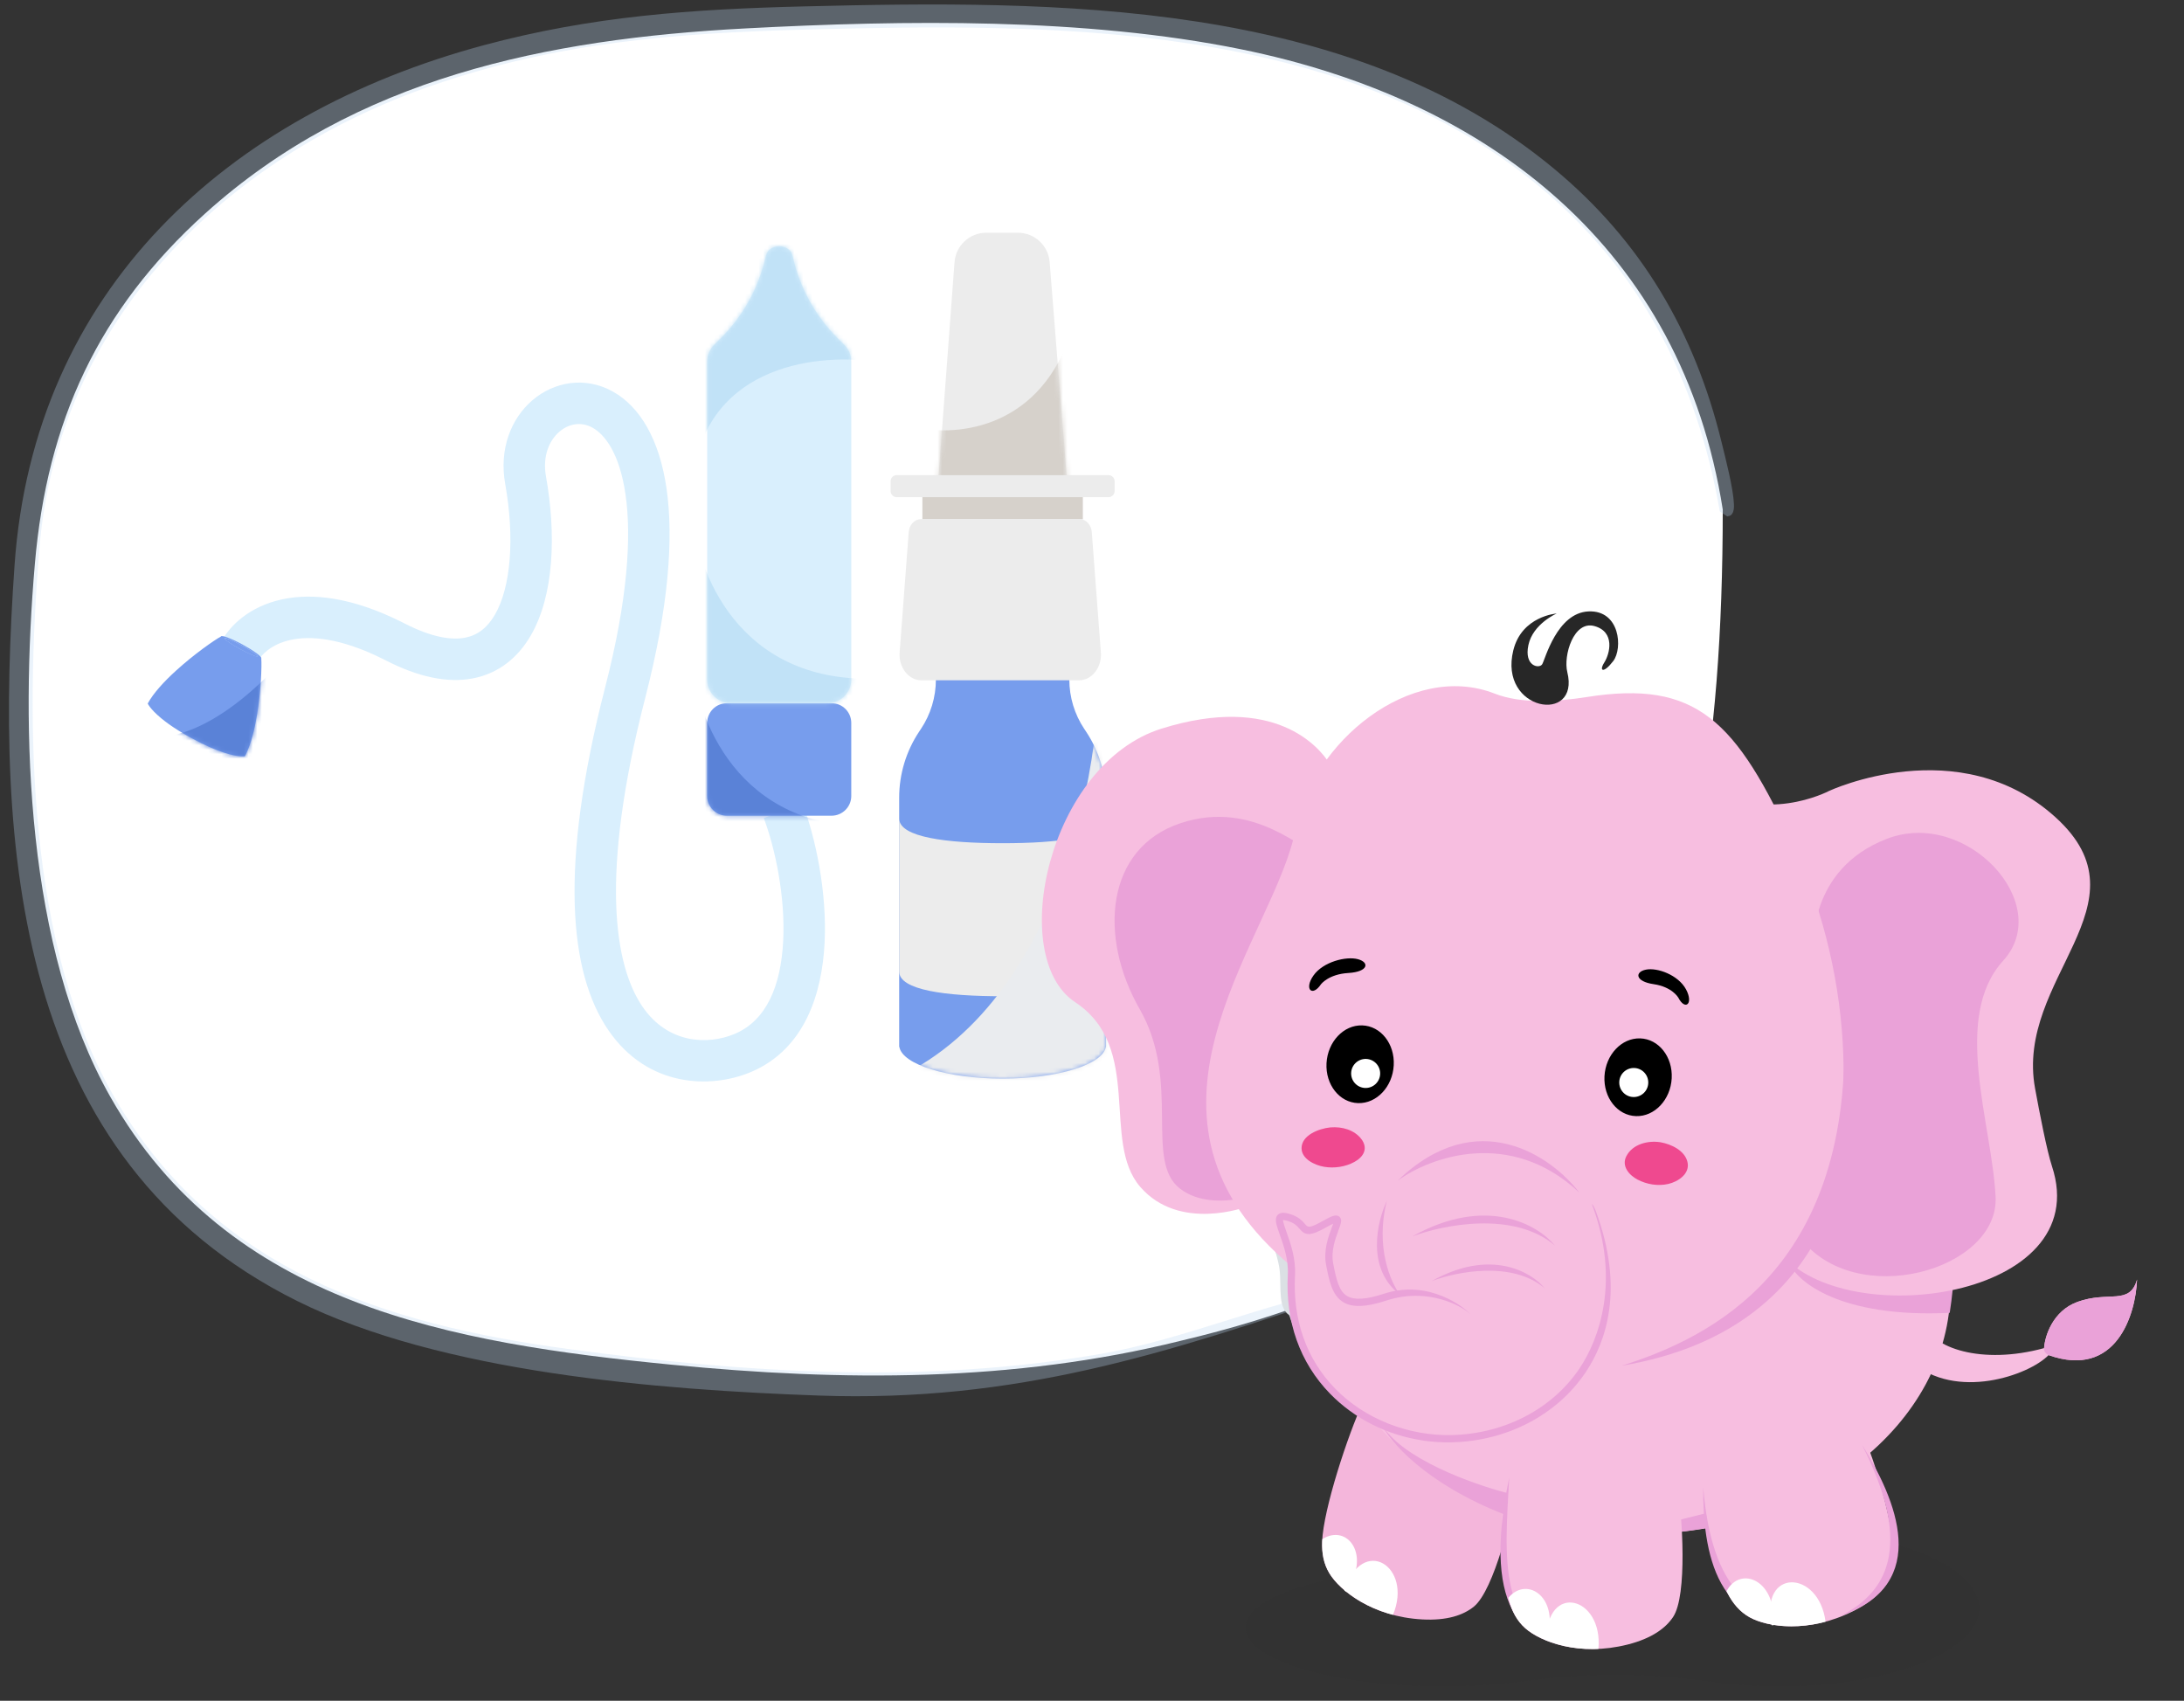 <svg width="488" height="380" viewBox="0 0 488 380" fill="none" xmlns="http://www.w3.org/2000/svg">
<rect x="0" y="0" width="488" height="380" fill="#333333" stroke="none"/>
<g clip-path="url(#clip0_3071_33741)">
<path d="M263.766 299.587C226.439 308.869 188.142 308.654 150.079 304.918C100.912 300.09 51.042 291.648 24.663 245.084C5.794 211.767 4.558 163.428 7.789 125.99C10.536 94.171 21.972 69.241 45.83 47.711C79.534 17.294 122.227 8.704 166.527 6.352C202.089 4.461 242.369 3.914 277.249 10.998C332.868 22.288 375.802 55.694 384.937 113.826C384.937 222.518 357.145 277.49 263.766 299.587Z" fill="white"/>
<path d="M385.949 115.388L384.283 114.278C379.139 84.764 366.466 60.015 343.185 41.045C298.648 4.75 234.676 5.153 179.961 6.611C150.781 7.388 124.38 9.485 96.598 19.104C50.159 35.178 12.958 71.672 8.798 122.605C5.641 161.275 5.841 211.472 25.89 245.721C48.105 283.665 85.598 295.829 127.093 301.422C166.84 306.783 206.41 309.354 246.12 302.469C264.279 299.321 282.398 291.28 300.367 287.917C301.082 287.784 301.667 287.351 301.5 288.498C260.572 302.448 226.981 313.375 182.952 311.81C147.098 310.534 98.634 306.716 66.404 290.683C3.002 259.146 -1.14 189.213 3.25 126.304C7.54 64.776 50.796 25.541 107.983 10.133C132.241 3.596 154.6 2.049 179.591 1.432C236.057 0.03 301.62 -0.192 347.26 37.712C366.736 53.885 378.643 74.169 384.657 98.737C385.553 102.388 387.3 109.113 387.437 112.635C387.467 113.379 387.455 114.174 387.022 114.818C386.637 115.391 386.045 115.295 385.945 115.391L385.949 115.388Z" fill="#BBD6F2" fill-opacity="0.3"/>
<path d="M213.283 58.582C213.56 54.87 216.653 52 220.375 52H227.447C231.156 52 234.242 54.85 234.536 58.547L238.391 106.977H209.672L213.283 58.582Z" fill="#ECECEC"/>
<mask id="mask0_3071_33741" style="mask-type:alpha" maskUnits="userSpaceOnUse" x="209" y="52" width="30" height="55">
<path d="M213.283 58.582C213.56 54.87 216.653 52 220.375 52H227.447C231.156 52 234.242 54.85 234.536 58.547L238.391 106.977H209.672L213.283 58.582Z" fill="#F5F3FF"/>
</mask>
<g mask="url(#mask0_3071_33741)">
<path d="M238.94 75.386C231.391 96.611 212.454 97.541 203.93 95.352V108.071L241.812 108.892L238.94 75.386Z" fill="#D6D1CB"/>
</g>
<path d="M238.933 151.833C238.933 155.757 240.094 159.593 242.271 162.858L242.663 163.446C245.581 167.823 247.139 172.967 247.139 178.228V233.889H247.104C246.447 237.852 236.367 240.999 224.026 241C211.686 241 201.606 237.852 200.949 233.889H200.914V178.228C200.914 172.967 202.471 167.823 205.39 163.446L205.782 162.858C207.959 159.593 209.119 155.757 209.119 151.833H238.933Z" fill="#779DED"/>
<path d="M200.92 183.015C201.146 187.062 211.403 188.399 224.026 188.399C236.649 188.399 246.907 187.062 247.133 183.015H247.139V217.067C247.138 221.221 236.791 222.589 224.026 222.589C211.262 222.589 200.914 221.221 200.914 217.067V183.015H200.92Z" fill="#ECECEC"/>
<path d="M199 107.524C199 106.769 199.612 106.157 200.368 106.157H247.686C248.441 106.157 249.054 106.769 249.054 107.524V109.712C249.054 110.468 248.441 111.08 247.686 111.08H200.368C199.612 111.08 199 110.468 199 109.712V107.524Z" fill="#ECECEC"/>
<rect x="206.109" y="111.08" width="35.831" height="4.923" fill="#ECECEC"/>
<rect x="206.109" y="111.08" width="35.831" height="4.923" fill="#D6D1CB"/>
<rect x="206.109" y="116.003" width="35.831" height="4.923" fill="#ECECEC"/>
<path d="M203.046 118.905C203.17 117.261 204.344 116 205.751 116H241.249C242.656 116 243.83 117.261 243.954 118.905L245.981 145.76C246.234 149.113 243.981 152 241.111 152H205.889C203.019 152 200.766 149.113 201.019 145.76L203.046 118.905Z" fill="#ECECEC"/>
<g style="mix-blend-mode:plus-darker">
<mask id="mask1_3071_33741" style="mask-type:alpha" maskUnits="userSpaceOnUse" x="200" y="151" width="48" height="90">
<path d="M238.933 151.833C238.933 155.757 240.094 159.593 242.271 162.858L242.663 163.446C245.581 167.823 247.139 172.967 247.139 178.228V233.889H247.104C246.447 237.852 236.367 240.999 224.026 241C211.686 241 201.606 237.852 200.949 233.889H200.914V178.228C200.914 172.967 202.471 167.823 205.39 163.446L205.782 162.858C207.959 159.593 209.119 155.757 209.119 151.833H238.933Z" fill="#67D0EC"/>
</mask>
<g mask="url(#mask1_3071_33741)">
<path d="M191.5 244C233.5 233 247.667 175.333 245.5 140.5H257.5L262 249.5L191.5 244Z" fill="#EAECEF"/>
</g>
</g>
<path d="M167.61 239.598C158.894 243.201 144.737 243.107 135.882 230.098C127.293 217.479 124.805 193.999 135.226 153.534C140.323 133.743 141.114 119.834 139.772 110.511C138.42 101.124 135.039 97.039 132.431 95.578C129.954 94.19 127.179 94.583 124.986 96.462C122.8 98.337 121.167 101.812 121.997 106.463C124.266 119.171 123.875 132.99 118.539 142.091C115.75 146.848 111.495 150.467 105.618 151.582C99.912 152.664 93.401 151.244 86.218 147.563L85.751 147.326C75.993 142.422 69.22 142.033 64.92 142.98C60.514 143.952 58.312 146.39 57.607 147.764L49.369 143.53C51.383 139.612 55.929 135.478 62.927 133.936C69.854 132.409 78.82 133.477 89.912 139.052L90.442 139.32C96.6 142.476 100.949 143.041 103.892 142.483C106.663 141.957 108.845 140.312 110.549 137.406C114.199 131.18 115.021 120.081 112.879 108.091C111.505 100.392 114.144 93.558 118.959 89.43C123.768 85.308 130.723 84.005 136.957 87.497C143.059 90.915 147.369 98.283 148.939 109.191C150.519 120.162 149.463 135.389 144.195 155.843C133.888 195.867 137.354 215.8 143.539 224.886C149.228 233.245 158.163 233.484 164.047 231.05L164.325 230.932C171.21 227.935 174.493 220.363 174.999 210.195C175.495 200.22 173.159 189.39 170.662 182.789L179.325 179.513C182.194 187.098 184.819 199.203 184.25 210.655C183.69 221.914 179.88 234.262 168.021 239.424L167.61 239.598Z" fill="#D9EFFD"/>
<path d="M190.211 177.843C190.211 180.278 188.236 182.253 185.801 182.253H162.426C159.99 182.253 158.015 180.278 158.015 177.843V161.524C158.015 159.088 159.99 157.114 162.426 157.114H185.801C188.236 157.114 190.211 159.088 190.211 161.524V177.843Z" fill="#779DED"/>
<mask id="mask2_3071_33741" style="mask-type:alpha" maskUnits="userSpaceOnUse" x="158" y="157" width="33" height="26">
<path d="M190.211 177.843C190.211 180.278 188.236 182.253 185.801 182.253H162.426C159.99 182.253 158.015 180.278 158.015 177.843V161.524C158.015 159.088 159.99 157.114 162.426 157.114H185.801C188.236 157.114 190.211 159.088 190.211 161.524V177.843Z" fill="#67D0EC"/>
</mask>
<g mask="url(#mask2_3071_33741)">
<path d="M195.211 184.629C164.811 185.429 155.544 160.296 154.711 147.629V198.629H195.211V184.629Z" fill="#5A82D7"/>
</g>
<path d="M161.09 75.534C166.035 70.589 169.478 64.354 171.034 57.55C171.183 56.896 171.402 56.23 171.915 55.797C173.174 54.736 175.052 54.736 176.311 55.797C176.824 56.23 177.043 56.896 177.192 57.55C178.748 64.354 182.191 70.589 187.136 75.534L188.661 77.059C189.653 78.051 190.211 79.398 190.211 80.801V151.821C190.211 154.744 187.841 157.114 184.918 157.114H163.308C160.385 157.114 158.015 154.744 158.015 151.821V80.801C158.015 79.398 158.573 78.051 159.565 77.059L161.09 75.534Z" fill="#D9EFFD"/>
<mask id="mask3_3071_33741" style="mask-type:alpha" maskUnits="userSpaceOnUse" x="158" y="55" width="33" height="103">
<path d="M161.09 75.534C166.035 70.589 169.478 64.354 171.034 57.55C171.183 56.896 171.402 56.23 171.915 55.797C173.174 54.736 175.052 54.736 176.311 55.797C176.824 56.23 177.043 56.896 177.192 57.55C178.748 64.354 182.191 70.589 187.136 75.534L188.661 77.059C189.653 78.051 190.211 79.398 190.211 80.801V151.821C190.211 154.744 187.841 157.114 184.918 157.114H163.308C160.385 157.114 158.015 154.744 158.015 151.821V80.801C158.015 79.398 158.573 78.051 159.565 77.059L161.09 75.534Z" fill="#D8EEFB"/>
</mask>
<g mask="url(#mask3_3071_33741)">
<path d="M195.211 151.629C164.811 152.429 155.544 127.296 154.711 114.629V165.629H195.211V151.629Z" fill="#C1E2F7"/>
<path d="M155.211 104.129C160.011 80.129 185.544 78.796 197.711 81.129V47.629H155.211V104.129Z" fill="#C1E2F7"/>
</g>
<path d="M54.706 168.989C54.706 168.989 53.305 169.23 50.027 168.158C49.156 167.876 48.15 167.495 47.003 166.996C45.781 166.466 44.399 165.793 42.844 164.947C40.648 163.753 38.928 162.656 37.588 161.692C36.974 161.245 36.437 160.828 35.971 160.445L35.974 160.441C33.529 158.407 33.008 157.189 33.008 157.189C34.283 154.843 36.7 152.234 39.316 149.856C43.35 146.177 47.865 143.031 49.394 142.198L50.157 142.614C50.119 142.684 50.248 142.843 50.506 143.058C50.753 143.271 51.134 143.54 51.602 143.837C52.175 144.209 52.886 144.632 53.662 145.054C54.122 145.304 54.567 145.533 54.982 145.735L54.986 145.738C55.955 146.217 56.762 146.551 57.22 146.668C57.448 146.726 57.59 146.729 57.621 146.673L58.38 147.086C58.515 148.821 58.326 154.321 57.433 159.706C56.916 162.84 56.157 165.939 55.083 168.238C54.962 168.498 54.836 168.748 54.706 168.986L54.706 168.989Z" fill="#779DED"/>
<path d="M54.221 144.024C51.741 142.675 49.576 141.856 49.391 142.198C49.33 142.309 49.486 142.529 49.807 142.822C50.478 143.43 51.872 144.352 53.547 145.263C55.222 146.174 56.759 146.846 57.631 147.076C58.05 147.187 58.318 147.197 58.379 147.086C58.565 146.744 56.706 145.376 54.221 144.024ZM53.66 145.055C51.603 143.937 50.03 142.845 50.154 142.615C50.279 142.386 52.051 143.113 54.108 144.231C56.165 145.35 57.742 146.448 57.619 146.674C57.495 146.901 55.722 146.177 53.66 145.055Z" fill="#779DED"/>
<path d="M54.112 144.231C52.055 143.112 50.282 142.388 50.159 142.615C50.035 142.841 51.607 143.936 53.664 145.055C55.721 146.173 57.498 146.903 57.623 146.674C57.748 146.444 56.174 145.352 54.112 144.231Z" fill="#779DED"/>
<mask id="mask4_3071_33741" style="mask-type:alpha" maskUnits="userSpaceOnUse" x="33" y="142" width="26" height="28">
<path d="M54.704 168.99C54.677 168.994 53.272 169.221 50.025 168.159C49.154 167.877 48.148 167.496 47.001 166.997C45.779 166.467 44.397 165.794 42.842 164.948C40.646 163.754 38.926 162.657 37.586 161.693C36.972 161.245 36.435 160.829 35.97 160.446L35.972 160.442C33.544 158.422 33.013 157.207 33.006 157.19C34.281 154.844 36.698 152.235 39.313 149.856C43.344 146.18 47.856 143.037 49.389 142.202V142.199C49.575 141.857 51.739 142.676 54.219 144.025C56.702 145.376 58.561 146.743 58.378 147.086H58.379C58.513 148.822 58.324 154.322 57.431 159.707C56.913 162.84 56.155 165.94 55.081 168.239C54.961 168.499 54.834 168.748 54.705 168.986L54.704 168.99ZM50.188 142.739C50.152 142.685 50.142 142.643 50.157 142.615C50.165 142.601 50.179 142.591 50.198 142.584C50.177 142.591 50.163 142.601 50.154 142.615H50.155C50.14 142.643 50.152 142.685 50.188 142.739ZM51.468 143.751C51.137 143.534 50.856 143.338 50.641 143.168C50.855 143.338 51.136 143.537 51.468 143.751ZM53.662 145.055C53.428 144.928 53.201 144.801 52.981 144.675C53.201 144.801 53.427 144.928 53.66 145.054C53.914 145.192 54.163 145.323 54.405 145.448C54.164 145.323 53.915 145.193 53.662 145.055Z" fill="#67D0EC"/>
</mask>
<g mask="url(#mask4_3071_33741)">
<path d="M31.777 164.622C46.727 166.707 63.056 148.828 69.352 139.628L59.931 181.071L31.777 164.622Z" fill="#5A82D7"/>
</g>
<g clip-path="url(#clip1_3071_33741)">
<path opacity="0.05" d="M397.606 341.842C391.351 341.842 385.397 342.346 379.994 343.256C363.286 346.07 343.419 351.078 326.481 350.623C325.153 350.587 323.807 350.569 322.447 350.569C298.081 350.569 278.328 356.429 278.328 363.66C278.328 370.89 298.081 376.75 322.447 376.75C329.149 376.75 335.502 376.307 341.192 375.514C354.405 373.671 368.956 373.768 382.16 375.676C386.972 376.372 392.176 376.751 397.606 376.751C422.243 376.751 442.211 368.937 442.211 359.297C442.211 349.657 422.24 341.842 397.606 341.842Z" fill="#272727"/>
<path d="M456.733 301.212C442.711 305.044 431.538 301.1 429.909 295.7L427.034 304.214C437.017 312.999 453.349 307.311 457.737 302.775C472.823 308.114 477.204 293.745 477.509 285.893C475.837 291.753 471.175 288.343 464.198 290.883C458.617 292.914 456.896 298.616 456.733 301.212Z" fill="#F7BEE0"/>
<path d="M464.198 290.883C458.617 292.914 456.896 298.616 456.733 301.212C456.63 302.051 457.36 302.604 457.737 302.775C472.823 308.114 477.204 293.745 477.509 285.893C475.837 291.753 471.175 288.343 464.198 290.883Z" fill="#EAA2D8"/>
<path fill-rule="evenodd" clip-rule="evenodd" d="M304.431 313.567C301.254 320.429 295.69 337.147 295.425 344.438C295.334 346.983 295.731 349.354 297.034 351.52C297.615 352.484 298.506 353.571 299.686 354.668C300.865 355.769 302.342 356.879 304.088 357.884C305.835 358.894 307.86 359.803 310.146 360.498C312.431 361.192 314.973 361.672 317.762 361.827C320.551 361.982 322.855 361.74 324.756 361.224C326.658 360.708 328.153 359.917 329.319 358.972C333.849 355.303 338.073 337.887 338.938 331.577L304.422 313.562L304.431 313.567Z" fill="#F4B6DB"/>
<path fill-rule="evenodd" clip-rule="evenodd" d="M295.452 343.896C301.103 340.305 306.52 347.569 300.705 355.555C300.348 355.263 300.01 354.966 299.695 354.669C298.515 353.568 297.624 352.485 297.043 351.521C295.736 349.36 295.338 346.989 295.434 344.439C295.438 344.261 295.452 344.079 295.461 343.896H295.452Z" fill="white"/>
<path fill-rule="evenodd" clip-rule="evenodd" d="M300.373 355.391C304.391 342.863 315.783 349.932 311.248 360.81C310.877 360.714 310.516 360.609 310.16 360.499C307.874 359.805 305.853 358.896 304.102 357.886C302.937 357.21 301.89 356.492 300.971 355.761L300.373 355.391Z" fill="white"/>
<path d="M365.904 342.776C327.294 342.776 295.995 318.199 295.995 287.882C295.995 257.565 327.294 232.988 365.904 232.988C404.513 232.988 435.812 257.565 435.812 287.882C435.812 318.199 404.513 342.776 365.904 342.776Z" fill="#F7BEE0"/>
<path d="M385.219 340.36C384.055 341.136 377.946 341.976 375.037 342.3L372.128 340.36L383.764 337.451L385.219 340.36Z" fill="#EAA2D8"/>
<path d="M435.652 293.329C411.216 294.492 401.551 286.379 399.774 282.177C410.764 273.935 433.325 259.195 435.652 266.177C437.98 273.159 436.622 287.187 435.652 293.329Z" fill="#EAA2D8"/>
<path fill-rule="evenodd" clip-rule="evenodd" d="M336.207 331.655C335.225 339.153 335.225 350.488 337.154 357.528C337.826 359.986 338.914 362.129 340.811 363.801C341.652 364.546 342.827 365.318 344.285 366.013C345.744 366.707 347.481 367.328 349.451 367.767C351.422 368.206 353.625 368.471 356.012 368.448C358.398 368.43 360.972 368.123 363.678 367.443C366.385 366.757 368.515 365.839 370.174 364.779C371.834 363.719 373.027 362.518 373.854 361.266C377.077 356.409 375.898 338.527 374.837 332.249L336.207 331.651V331.655Z" fill="#F7BEE0"/>
<path d="M337.22 330.178C336.25 348.117 334.408 365.572 352.25 367.511C342.068 367.511 330.626 361.596 337.22 330.178Z" fill="#EAA2D8"/>
<path fill-rule="evenodd" clip-rule="evenodd" d="M337.03 356.998C341.345 351.885 348.692 357.199 345.528 366.551C345.098 366.377 344.687 366.195 344.298 366.012C342.84 365.317 341.67 364.545 340.824 363.801C338.931 362.128 337.843 359.986 337.167 357.528C337.121 357.354 337.075 357.176 337.03 356.998Z" fill="white"/>
<path fill-rule="evenodd" clip-rule="evenodd" d="M345.469 366.542C345.551 353.384 358.224 356.684 357.155 368.421C356.775 368.439 356.396 368.448 356.021 368.453C353.635 368.471 351.431 368.211 349.461 367.772C348.144 367.48 346.561 366.967 345.469 366.542Z" fill="white"/>
<path fill-rule="evenodd" clip-rule="evenodd" d="M380.369 331.147C381.027 338.676 382.621 349.556 386.027 356.011C387.215 358.268 388.742 360.123 390.95 361.352C391.933 361.901 393.245 362.399 394.818 362.764C396.391 363.13 398.219 363.358 400.24 363.363C402.261 363.367 404.469 363.148 406.796 362.613C409.123 362.079 411.568 361.229 414.064 359.977C416.56 358.725 418.439 357.368 419.829 355.975C421.219 354.581 422.124 353.151 422.668 351.753C424.771 346.316 419.761 329.11 417.37 323.208L381.823 330.177L380.369 331.147Z" fill="#F7BEE0"/>
<path d="M411.26 361.04C422.997 355.156 426.762 343.869 416.048 322.801C423.605 334.872 431.82 353.929 411.26 361.04Z" fill="#EAA2D8"/>
<path d="M404.606 361.243C391.536 362.458 382.438 355.138 380.572 332.344C380.432 346.134 383.379 365.993 404.606 361.243Z" fill="#EAA2D8"/>
<path fill-rule="evenodd" clip-rule="evenodd" d="M385.781 355.528C388.894 349.607 397.21 353.212 396.14 363.026C395.683 362.948 395.244 362.861 394.819 362.761C393.246 362.395 391.934 361.897 390.951 361.349C388.739 360.124 387.216 358.265 386.028 356.008C385.945 355.848 385.863 355.688 385.781 355.524V355.528Z" fill="white"/>
<path fill-rule="evenodd" clip-rule="evenodd" d="M395.891 363.148C393.134 350.282 406.416 350.647 407.906 362.344C407.536 362.444 407.17 362.535 406.809 362.618C404.482 363.152 402.274 363.371 400.253 363.367C398.905 363.367 397.638 363.262 396.482 363.084L395.891 363.148Z" fill="white"/>
<path fill-rule="evenodd" clip-rule="evenodd" d="M324.007 286.616C324.007 286.616 317.411 282.669 307.81 287.274C298.21 291.879 296.651 287.827 294.553 281.572C292.454 275.313 298.114 268.446 292.39 272.75C286.671 277.054 288.93 273.111 283.914 272.407C278.904 271.699 285.78 277.355 286.379 285.104C288.212 308.633 308.715 319.543 326.988 316.624C348.411 313.197 366.948 291.646 351.382 262.342L324.003 286.616H324.007Z" fill="#DBE0E4"/>
<path fill-rule="evenodd" clip-rule="evenodd" d="M281.877 272.333C282.526 272.507 285.466 279.817 285.923 283.751C286.376 287.68 285.338 292.665 288.579 294.131C291.82 295.598 294.024 288.932 293.48 285.661C292.931 282.389 291.83 276.962 288.479 274.467C285.128 271.977 281.882 272.338 281.882 272.338" fill="#DBE0E4"/>
<path fill-rule="evenodd" clip-rule="evenodd" d="M297.001 170.493C294.797 167.012 284.897 154.893 259.58 162.784C234.262 170.675 224.884 213.766 240.233 223.914C255.585 234.068 245.986 254.99 254.759 265.159C263.526 275.328 278.594 269.603 278.594 269.603L297.002 170.489L297.001 170.493Z" fill="#F7BEE0"/>
<path fill-rule="evenodd" clip-rule="evenodd" d="M294.304 190.598C291.801 190.923 280.427 178.369 263.746 183.934C247.066 189.499 245.368 209.271 254.669 225.494C263.97 241.713 255.635 259.375 263.644 265.561C271.652 271.748 285.248 265.307 285.248 265.307L294.304 190.598Z" fill="#EAA2D8"/>
<path fill-rule="evenodd" clip-rule="evenodd" d="M397.773 279.876C412.099 297.755 468.272 290.211 458.503 260.585C457.344 257.075 455.702 248.501 454.727 243.209C450.172 218.52 480.796 202.046 459.261 182.578C437.726 163.106 408.656 176.736 408.656 176.736C408.656 176.736 393.74 184.624 380.669 174.907C367.598 165.191 393.368 257.618 388.56 268.17C383.748 278.717 397.777 279.877 397.777 279.877L397.773 279.876Z" fill="#F7BEE0"/>
<path fill-rule="evenodd" clip-rule="evenodd" d="M405.24 211.866C405.24 211.866 403.826 194.269 421.61 187.415C439.398 180.561 459.121 201.982 447.6 214.64C436.075 227.298 445.061 250.944 445.901 267.373C446.742 283.802 414.404 292.961 402.085 276.366C389.766 259.77 405.244 211.871 405.244 211.871" fill="#EAA2D8"/>
<path fill-rule="evenodd" clip-rule="evenodd" d="M400.932 189.332C414.356 218.684 415.827 254.779 403.51 276.494C386.581 306.334 320.899 313.47 285.242 279.994C249.585 246.517 285.108 208.745 289.491 185.221C293.097 165.863 315.257 147.647 333.977 154.973C339.883 157.287 347.747 156.811 354.582 155.733C379.067 151.875 387.917 160.874 400.933 189.327L400.932 189.332Z" fill="#F7BEE0"/>
<path d="M412.128 231.457C416.493 252.532 412.646 296.776 362.331 305.144C382.869 298.715 412.911 283.232 412.128 231.457Z" fill="#EAA2D8"/>
<path fill-rule="evenodd" clip-rule="evenodd" d="M327.209 293.49C327.209 293.49 319.539 286.531 309.445 289.842C299.348 293.148 298.342 288.926 297.092 282.45C295.842 275.973 302.336 269.907 296.115 273.423C289.893 276.939 292.646 273.331 287.784 271.972C282.923 270.612 288.978 277.12 288.554 284.882C287.275 308.445 306.109 321.946 324.556 321.446C346.186 320.859 367.346 301.925 355.807 270.842L327.213 293.495L327.209 293.49Z" fill="#F7BEE0"/>
<path fill-rule="evenodd" clip-rule="evenodd" d="M338.147 145.278C340.039 137.626 347.835 137.071 347.835 137.071C347.835 137.071 342.532 139.368 341.512 144.117C340.497 148.867 343.942 149.477 344.594 148.413C345.245 147.349 347.879 136.925 354.936 136.608C361.993 136.292 362.619 144.885 360.47 147.698C358.322 150.507 357.216 150.001 358.47 148.022C359.725 146.039 360.929 141.187 356.276 139.886C351.624 138.58 349.283 146.475 350.203 150.176C353.107 161.868 334.758 158.948 338.143 145.277" fill="#272727"/>
<path d="M318.047 321.876C320.19 322.186 322.373 322.318 324.58 322.254C336.812 321.921 347.905 316.101 354.258 306.677C358.882 299.819 363.037 287.986 356.564 270.556C356.202 269.58 355.468 268.423 355.826 269.4C362.056 286.18 357.328 299.224 352.92 305.768C346.86 314.759 336.252 320.317 324.538 320.633C314.697 320.897 304.895 317.012 298.312 310.239C291.914 303.649 288.819 294.897 289.361 284.922C289.566 281.186 288.356 277.802 287.479 275.331C287.115 274.313 286.675 273.063 286.691 272.599C286.816 272.594 287.076 272.614 287.572 272.75C289.219 273.21 289.83 273.922 290.362 274.543C291.705 276.113 292.73 276.262 296.517 274.124C297.149 273.768 297.587 273.545 297.888 273.409C297.79 273.699 297.663 274.036 297.555 274.339C296.808 276.345 295.683 279.376 296.303 282.6C296.985 286.128 297.631 289.462 300.195 290.973C302.236 292.178 305.257 292.057 309.7 290.605C319.242 287.477 326.702 292.019 327.973 293.161C328.742 293.865 328.529 293.592 327.759 292.888C327.434 292.592 319.621 285.654 309.2 289.069C305.282 290.353 302.61 290.52 301.018 289.583C299.214 288.519 298.61 286.008 297.891 282.294C297.353 279.516 298.386 276.744 299.067 274.904C299.634 273.371 299.98 272.447 299.28 271.842C298.595 271.259 297.593 271.658 295.727 272.712C292.496 274.539 292.247 274.253 291.593 273.485C291.01 272.805 290.131 271.778 288.011 271.184C287.174 270.948 286.123 270.768 285.485 271.451C284.693 272.305 285.197 273.722 285.96 275.868C286.795 278.209 287.939 281.416 287.753 284.828C287.186 295.265 290.44 304.441 297.159 311.359C302.675 317.037 310.058 320.705 318.049 321.862L318.047 321.876Z" fill="#EAA2D8"/>
<path fill-rule="evenodd" clip-rule="evenodd" d="M366.484 232.007C370.631 232.136 373.785 236.126 373.532 240.924C373.274 245.718 369.706 249.503 365.558 249.374C361.41 249.246 358.257 245.256 358.51 240.457C358.768 235.663 362.336 231.878 366.484 232.007Z" fill="black"/>
<path fill-rule="evenodd" clip-rule="evenodd" d="M365.189 238.622C366.979 238.694 368.364 240.208 368.291 242C368.218 243.792 366.706 245.179 364.916 245.107C363.126 245.035 361.74 243.521 361.813 241.729C361.886 239.942 363.398 238.549 365.189 238.622Z" fill="white"/>
<path fill-rule="evenodd" clip-rule="evenodd" d="M374.99 222.877C374.99 222.877 373.631 220.493 369.496 219.891C365.362 219.29 365.239 217.173 367.755 216.65C370.271 216.128 374.984 217.812 376.73 221.053C378.472 224.294 376.535 225.898 374.994 222.877" fill="black"/>
<path fill-rule="evenodd" clip-rule="evenodd" d="M304.374 229.103C300.227 228.974 296.66 232.759 296.401 237.553C296.143 242.347 299.302 246.341 303.449 246.47C307.596 246.599 311.163 242.814 311.421 238.02C311.679 233.221 308.526 229.231 304.374 229.103Z" fill="black"/>
<path fill-rule="evenodd" clip-rule="evenodd" d="M305.282 236.599C303.492 236.527 301.985 237.913 301.907 239.706C301.834 241.498 303.219 243.007 305.009 243.084C306.795 243.157 308.307 241.769 308.385 239.977C308.458 238.185 307.073 236.676 305.282 236.599Z" fill="white"/>
<path fill-rule="evenodd" clip-rule="evenodd" d="M295.155 219.923C295.155 219.923 296.822 217.664 301.281 217.396C305.74 217.129 306.063 215.034 303.436 214.316C300.803 213.593 295.629 214.89 293.474 217.971C291.319 221.052 293.232 222.805 295.155 219.923Z" fill="black"/>
<path d="M363.418 258.288C364.824 255.609 368.237 254.783 370.983 255.207C370.998 255.207 371.012 255.214 371.025 255.219C371.039 255.219 371.055 255.22 371.068 255.222C373.404 255.637 376.445 257.049 377.053 259.621C377.676 262.256 374.952 264.035 372.75 264.532C370.451 265.051 367.965 264.642 365.887 263.548C363.982 262.545 362.245 260.517 363.416 258.288L363.418 258.288Z" fill="#EF498F"/>
<path d="M297.203 251.902C297.219 251.903 297.232 251.903 297.246 251.903C297.259 251.901 297.273 251.897 297.289 251.895C299.88 251.678 302.632 252.447 304.204 254.521C304.839 255.357 305.16 256.406 304.779 257.404C304.413 258.373 303.565 259.095 302.647 259.603C300.652 260.709 298.139 261.079 295.871 260.698C293.725 260.338 290.82 258.925 290.824 256.535C290.828 253.638 294.674 252.17 297.201 251.902L297.203 251.902Z" fill="#EF498F"/>
<path d="M347.434 278.293C343.733 273.724 332.172 266.922 315.536 276.269C322.339 273.672 338.241 270.441 347.434 278.293Z" fill="#EAA2D8"/>
<path d="M345.131 287.823C342.206 284.211 333.069 278.836 319.92 286.223C325.296 284.17 337.866 281.617 345.131 287.823Z" fill="#EAA2D8"/>
<path d="M352.897 266.466C346.773 258.419 330.076 246.621 312.288 263.805C319.349 258.614 337.357 251.879 352.897 266.466Z" fill="#EAA2D8"/>
<path d="M312.85 289.29C310.758 286.588 307.237 278.604 309.892 268.29C307.687 272.886 305.191 283.52 312.85 289.29Z" fill="#EAA2D8"/>
<path d="M308.613 318.056C312.88 325.814 329.138 331.632 336.734 333.571L336.25 338.42C318.407 331.438 310.391 321.935 308.613 318.056Z" fill="#EAA2D8"/>
</g>
</g>
<defs>
<clipPath id="clip0_3071_33741">
<rect width="488" height="380" fill="white"/>
</clipPath>
<clipPath id="clip1_3071_33741">
<rect width="256" height="246.303" fill="white" transform="matrix(-1 0 0 1 488 134.697)"/>
</clipPath>
</defs>
</svg>
